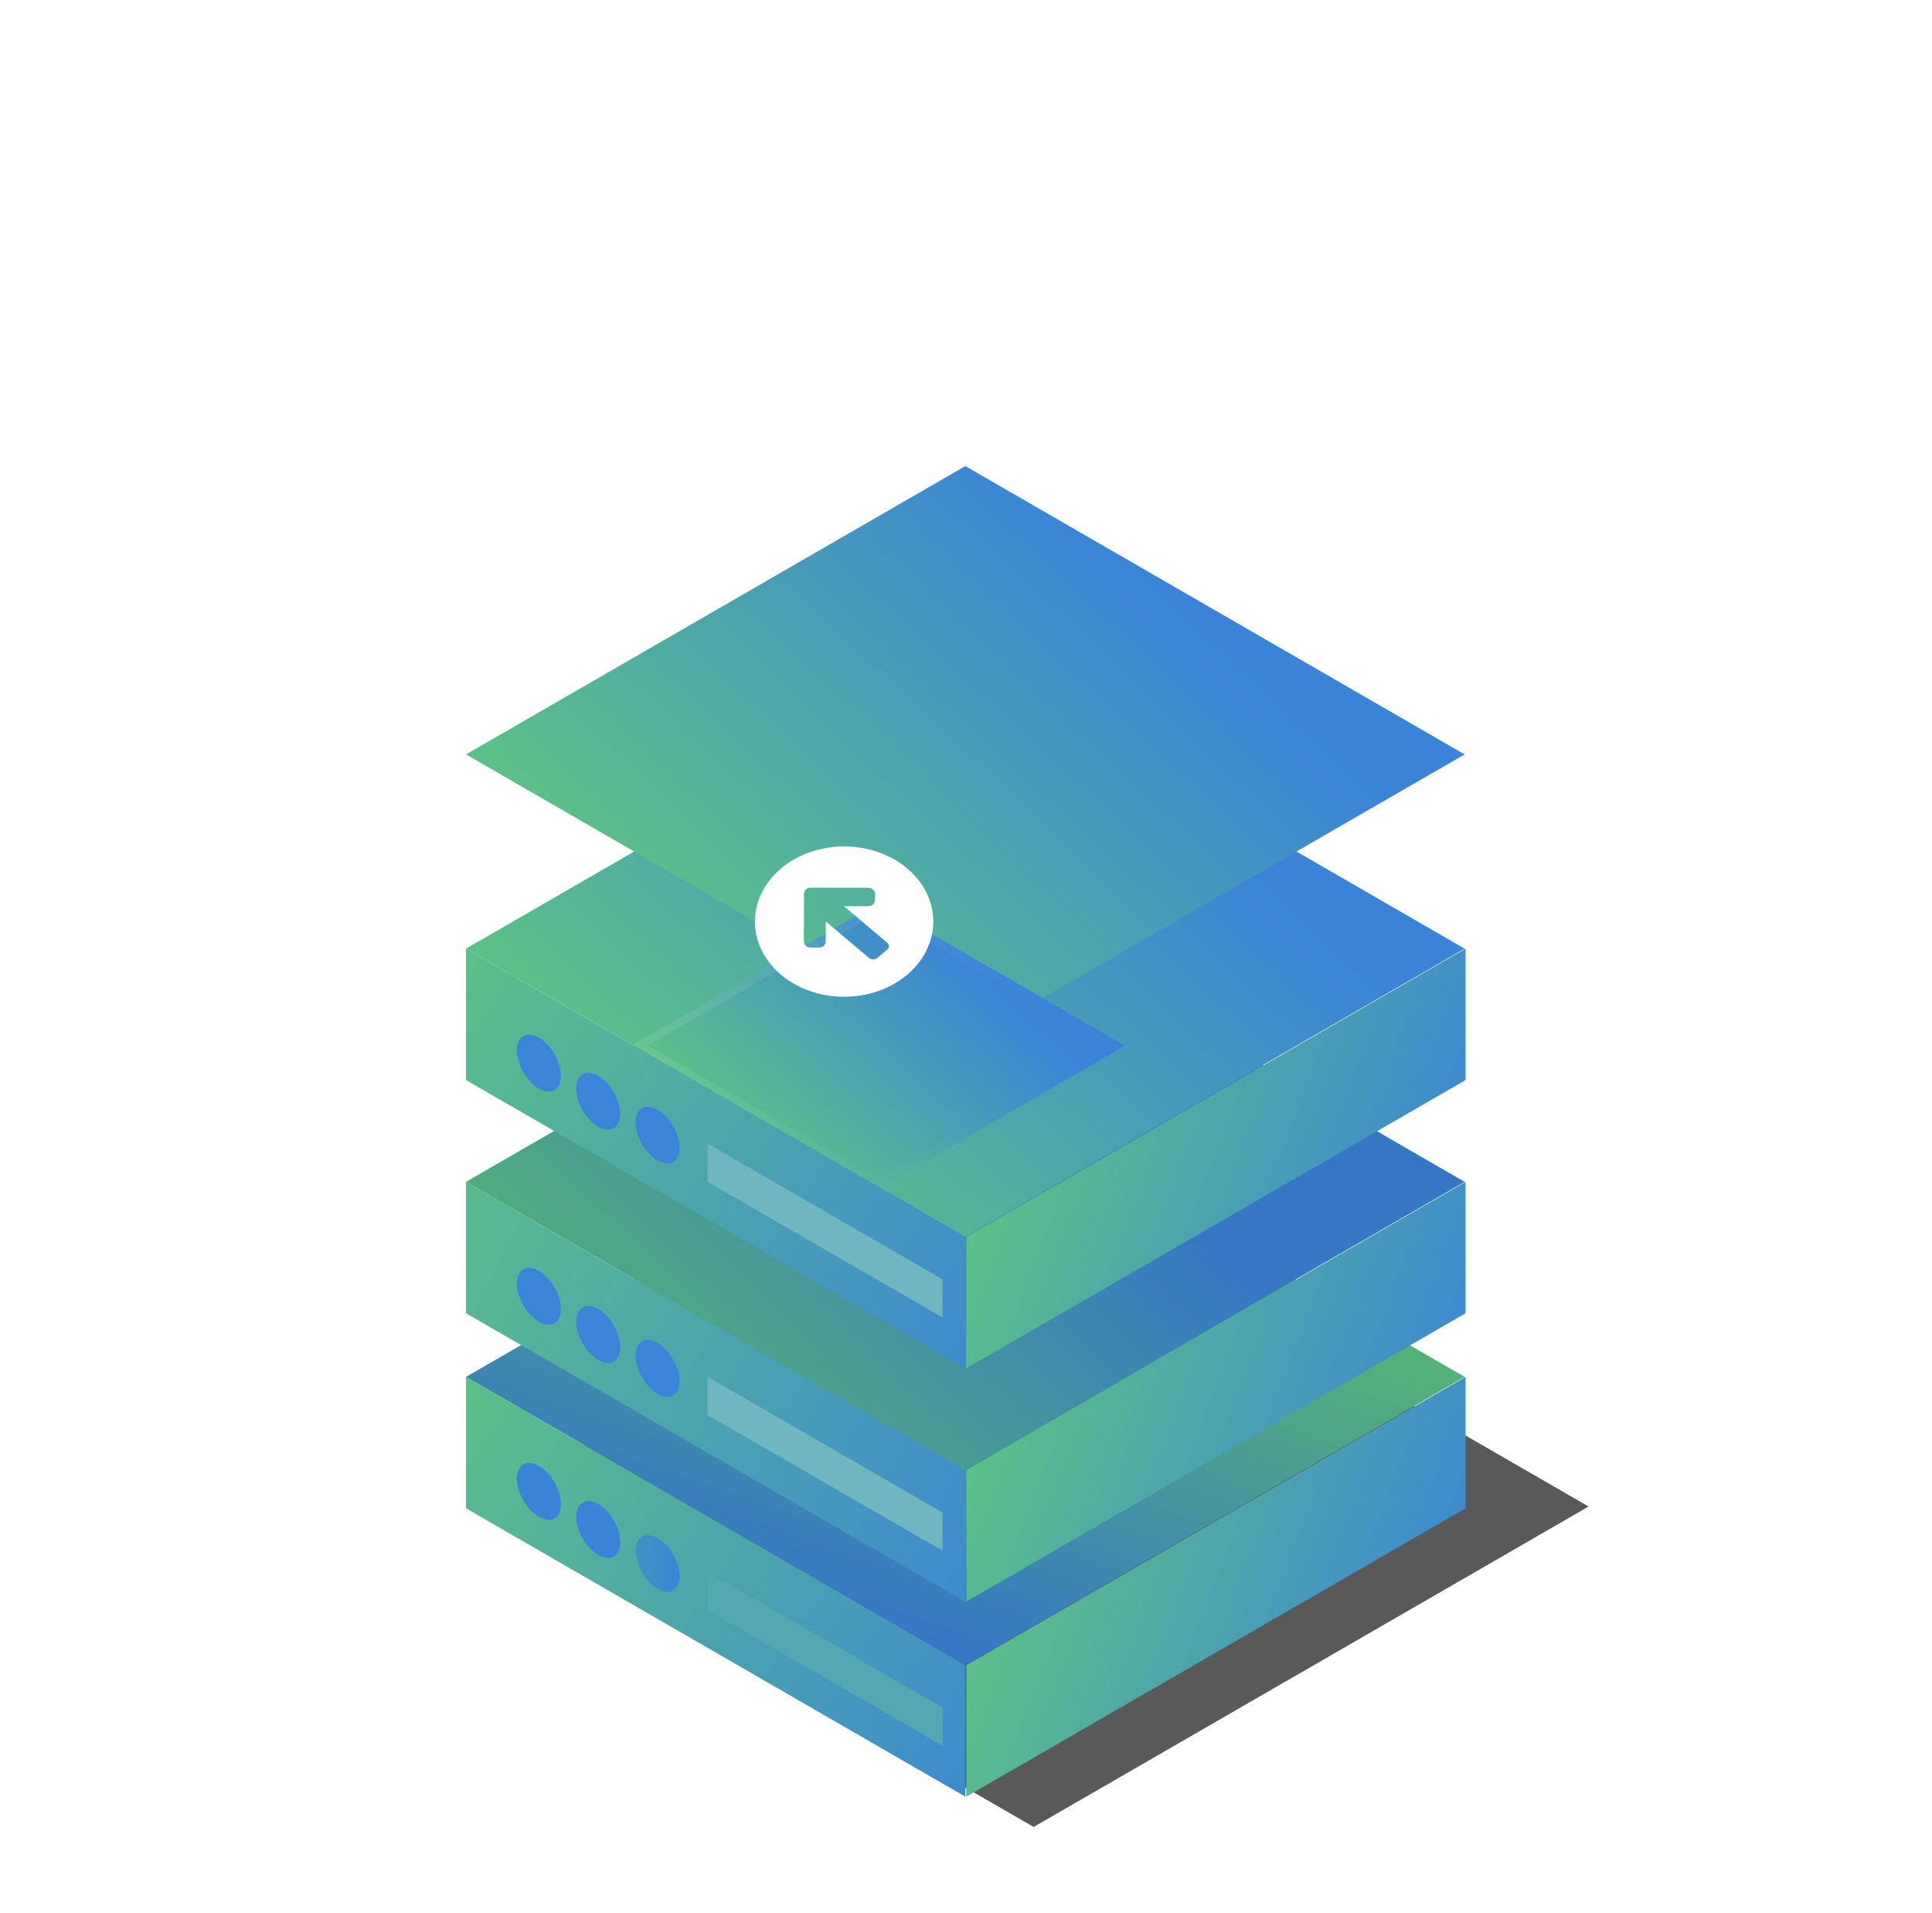 <?xml version="1.0" encoding="UTF-8"?> <svg xmlns="http://www.w3.org/2000/svg" width="199" height="197" viewBox="0 0 199 197" fill="none"> <g filter="url(#filter0_f_36_585)"> <rect width="66.003" height="66.003" transform="matrix(0.866 -0.5 0.866 0.5 49.31 155.149)" fill="#1A1A1A" fill-opacity="0.72"></rect> </g> <rect width="59.387" height="59.387" transform="matrix(0.866 -0.5 0.866 0.5 48 141.798)" fill="url(#paint0_linear_36_585)"></rect> <rect width="59.387" height="59.387" transform="matrix(0.866 -0.5 0.866 0.5 48 141.798)" fill="black" fill-opacity="0.09"></rect> <rect width="59.387" height="13.537" transform="matrix(0.866 0.5 -2.20305e-08 1 48 141.798)" fill="url(#paint1_linear_36_585)"></rect> <rect width="59.387" height="13.537" transform="matrix(0.866 -0.5 2.20305e-08 1 99.527 171.492)" fill="url(#paint2_linear_36_585)"></rect> <path d="M72.891 161.885L97.093 175.858L97.093 179.788L72.891 165.815L72.891 161.885Z" fill="#4CA4AE"></path> <path d="M72.891 161.885L97.093 175.858L97.093 179.788L72.891 165.815L72.891 161.885Z" fill="white" fill-opacity="0.05"></path> <circle cx="2.62" cy="2.62" r="2.62" transform="matrix(0.866 0.5 -2.20305e-08 1 65.467 157.082)" fill="url(#paint3_radial_36_585)"></circle> <circle cx="2.62" cy="2.62" r="2.62" transform="matrix(0.866 0.5 -2.20305e-08 1 59.353 153.588)" fill="#3A83D9"></circle> <circle cx="2.62" cy="2.62" r="2.62" transform="matrix(0.866 0.5 -2.20305e-08 1 53.24 149.658)" fill="#3A83D9"></circle> <rect width="59.387" height="59.387" transform="matrix(0.866 -0.5 0.866 0.5 48 121.711)" fill="url(#paint4_linear_36_585)"></rect> <rect width="59.387" height="59.387" transform="matrix(0.866 -0.5 0.866 0.5 48 121.711)" fill="black" fill-opacity="0.09"></rect> <rect width="59.387" height="13.537" transform="matrix(0.866 0.5 -2.20305e-08 1 48 121.711)" fill="url(#paint5_linear_36_585)"></rect> <rect width="59.387" height="13.537" transform="matrix(0.866 -0.5 2.20305e-08 1 99.527 151.405)" fill="url(#paint6_linear_36_585)"></rect> <path d="M72.891 141.798L97.093 155.771L97.093 159.701L72.891 145.728L72.891 141.798Z" fill="#4CA4AE"></path> <path d="M72.891 141.798L97.093 155.771L97.093 159.701L72.891 145.728L72.891 141.798Z" fill="white" fill-opacity="0.2"></path> <circle cx="2.62" cy="2.62" r="2.62" transform="matrix(0.866 0.5 -2.20305e-08 1 65.467 136.995)" fill="#3B84DA"></circle> <circle cx="2.62" cy="2.62" r="2.62" transform="matrix(0.866 0.5 -2.20305e-08 1 59.353 133.501)" fill="#3B84DA"></circle> <circle cx="2.62" cy="2.62" r="2.62" transform="matrix(0.866 0.5 -2.20305e-08 1 53.24 129.571)" fill="#3B84DA"></circle> <rect width="59.387" height="59.387" transform="matrix(0.866 -0.5 0.866 0.5 48 97.694)" fill="url(#paint7_linear_36_585)"></rect> <g filter="url(#filter1_d_36_585)"> <rect width="59.387" height="59.387" transform="matrix(0.866 -0.5 0.866 0.5 48 97.693)" fill="url(#paint8_linear_36_585)"></rect> </g> <g filter="url(#filter2_d_36_585)"> <rect width="29.385" height="29.385" transform="matrix(0.866 -0.5 0.866 0.5 61 95.692)" fill="url(#paint9_linear_36_585)"></rect> <rect x="0.866" width="28.385" height="28.385" transform="matrix(0.866 -0.5 0.866 0.5 61.116 96.125)" stroke="url(#paint10_linear_36_585)" stroke-opacity="0.1"></rect> </g> <path d="M83.016 91.6C83.078 91.543 83.153 91.497 83.237 91.466C83.321 91.434 83.411 91.418 83.503 91.418L89.389 91.427C89.801 91.428 90.131 91.687 90.13 92.008L90.128 92.745C90.127 93.066 89.796 93.324 89.385 93.323L86.926 93.32L91.351 97.064C91.6 97.275 91.614 97.6 91.382 97.794L90.348 98.663C90.116 98.857 89.73 98.846 89.481 98.635L85.055 94.89L85.051 96.961C85.049 97.308 84.742 97.587 84.361 97.586L83.486 97.585C83.105 97.584 82.801 97.304 82.801 96.957L82.813 92.043C82.812 91.879 82.885 91.721 83.016 91.6ZM80.462 89.425C79.607 90.143 78.928 90.996 78.464 91.934C78 92.873 77.76 93.879 77.757 94.896C77.753 96.95 78.715 98.921 80.434 100.375C82.153 101.83 84.487 102.649 86.925 102.654C88.131 102.656 89.326 102.458 90.441 102.071C91.557 101.683 92.571 101.114 93.426 100.397C94.281 99.679 94.96 98.826 95.424 97.888C95.888 96.949 96.128 95.943 96.131 94.927C96.136 92.872 95.173 90.901 93.454 89.447C91.735 87.992 89.401 87.172 86.963 87.168C85.757 87.166 84.562 87.365 83.447 87.752C82.331 88.139 81.317 88.708 80.462 89.425Z" fill="white"></path> <rect width="59.387" height="13.537" transform="matrix(0.866 0.5 -2.20305e-08 1 48 97.694)" fill="url(#paint11_linear_36_585)"></rect> <rect width="59.387" height="13.537" transform="matrix(0.866 -0.5 2.20305e-08 1 99.527 127.388)" fill="url(#paint12_linear_36_585)"></rect> <path d="M72.891 117.781L97.093 131.755L97.093 135.685L72.891 121.711L72.891 117.781Z" fill="#70B6BE"></path> <circle cx="2.62" cy="2.62" r="2.62" transform="matrix(0.866 0.5 -2.20305e-08 1 65.467 112.978)" fill="#3B84DA"></circle> <circle cx="2.62" cy="2.62" r="2.62" transform="matrix(0.866 0.5 -2.20305e-08 1 59.353 109.484)" fill="#3B84DA"></circle> <circle cx="2.62" cy="2.62" r="2.62" transform="matrix(0.866 0.5 -2.20305e-08 1 53.24 105.554)" fill="#3B84DA"></circle> <defs> <filter id="filter0_f_36_585" x="41.31" y="114.147" width="130.32" height="82.004" filterUnits="userSpaceOnUse" color-interpolation-filters="sRGB"> <feFlood flood-opacity="0" result="BackgroundImageFix"></feFlood> <feBlend mode="normal" in="SourceGraphic" in2="BackgroundImageFix" result="shape"></feBlend> <feGaussianBlur stdDeviation="4" result="effect1_foregroundBlur_36_585"></feGaussianBlur> </filter> <filter id="filter1_d_36_585" x="0" y="0" width="198.862" height="155.387" filterUnits="userSpaceOnUse" color-interpolation-filters="sRGB"> <feFlood flood-opacity="0" result="BackgroundImageFix"></feFlood> <feColorMatrix in="SourceAlpha" type="matrix" values="0 0 0 0 0 0 0 0 0 0 0 0 0 0 0 0 0 0 127 0" result="hardAlpha"></feColorMatrix> <feMorphology radius="6" operator="erode" in="SourceAlpha" result="effect1_dropShadow_36_585"></feMorphology> <feOffset dy="-20"></feOffset> <feGaussianBlur stdDeviation="27"></feGaussianBlur> <feComposite in2="hardAlpha" operator="out"></feComposite> <feColorMatrix type="matrix" values="0 0 0 0 0.231 0 0 0 0 0.518 0 0 0 0 0.855 0 0 0 1 0"></feColorMatrix> <feBlend mode="normal" in2="BackgroundImageFix" result="effect1_dropShadow_36_585"></feBlend> <feBlend mode="normal" in="SourceGraphic" in2="effect1_dropShadow_36_585" result="shape"></feBlend> </filter> <filter id="filter2_d_36_585" x="58" y="81" width="64.895" height="48.385" filterUnits="userSpaceOnUse" color-interpolation-filters="sRGB"> <feFlood flood-opacity="0" result="BackgroundImageFix"></feFlood> <feColorMatrix in="SourceAlpha" type="matrix" values="0 0 0 0 0 0 0 0 0 0 0 0 0 0 0 0 0 0 127 0" result="hardAlpha"></feColorMatrix> <feMorphology radius="2" operator="erode" in="SourceAlpha" result="effect1_dropShadow_36_585"></feMorphology> <feOffset dx="4" dy="12"></feOffset> <feGaussianBlur stdDeviation="4.5"></feGaussianBlur> <feComposite in2="hardAlpha" operator="out"></feComposite> <feColorMatrix type="matrix" values="0 0 0 0 0 0 0 0 0 0 0 0 0 0 0 0 0 0 0.25 0"></feColorMatrix> <feBlend mode="normal" in2="BackgroundImageFix" result="effect1_dropShadow_36_585"></feBlend> <feBlend mode="normal" in="SourceGraphic" in2="effect1_dropShadow_36_585" result="shape"></feBlend> </filter> <linearGradient id="paint0_linear_36_585" x1="60.652" y1="64.056" x2="6.468" y2="77.814" gradientUnits="userSpaceOnUse"> <stop stop-color="#5DC482"></stop> <stop offset="1" stop-color="#3A83D9"></stop> </linearGradient> <linearGradient id="paint1_linear_36_585" x1="-3.92" y1="-2.211" x2="57.906" y2="32.74" gradientUnits="userSpaceOnUse"> <stop stop-color="#5DC482"></stop> <stop offset="1" stop-color="#3A83D9"></stop> </linearGradient> <linearGradient id="paint2_linear_36_585" x1="-3.92" y1="-2.211" x2="57.906" y2="32.74" gradientUnits="userSpaceOnUse"> <stop stop-color="#5DC482"></stop> <stop offset="1" stop-color="#3A83D9"></stop> </linearGradient> <radialGradient id="paint3_radial_36_585" cx="0" cy="0" r="1" gradientUnits="userSpaceOnUse" gradientTransform="translate(-18.437 7.136) rotate(1.176) scale(24.201 68.792)"> <stop stop-color="#5DC482"></stop> <stop offset="1" stop-color="#3A83D9"></stop> </radialGradient> <linearGradient id="paint4_linear_36_585" x1="-3.92" y1="-9.7" x2="50.06" y2="4.349" gradientUnits="userSpaceOnUse"> <stop stop-color="#5DC482"></stop> <stop offset="1" stop-color="#3A83D9"></stop> </linearGradient> <linearGradient id="paint5_linear_36_585" x1="-12.702" y1="3.14" x2="59.742" y2="35.505" gradientUnits="userSpaceOnUse"> <stop stop-color="#5DC482"></stop> <stop offset="1" stop-color="#3A83D9"></stop> </linearGradient> <linearGradient id="paint6_linear_36_585" x1="-3.92" y1="-2.211" x2="57.906" y2="32.74" gradientUnits="userSpaceOnUse"> <stop stop-color="#5DC482"></stop> <stop offset="1" stop-color="#3A83D9"></stop> </linearGradient> <linearGradient id="paint7_linear_36_585" x1="2.801" y1="-23.586" x2="66.541" y2="-8.5" gradientUnits="userSpaceOnUse"> <stop stop-color="#5DC482"></stop> <stop offset="1" stop-color="#3A83D9"></stop> </linearGradient> <linearGradient id="paint8_linear_36_585" x1="2.801" y1="-23.586" x2="66.541" y2="-8.5" gradientUnits="userSpaceOnUse"> <stop stop-color="#5DC482"></stop> <stop offset="1" stop-color="#3A83D9"></stop> </linearGradient> <linearGradient id="paint9_linear_36_585" x1="1.386" y1="-11.67" x2="32.924" y2="-4.206" gradientUnits="userSpaceOnUse"> <stop stop-color="#5DC482"></stop> <stop offset="1" stop-color="#3A83D9"></stop> </linearGradient> <linearGradient id="paint10_linear_36_585" x1="-14.081" y1="2.534" x2="2.95" y2="35.459" gradientUnits="userSpaceOnUse"> <stop stop-color="white"></stop> <stop offset="1" stop-color="white" stop-opacity="0"></stop> </linearGradient> <linearGradient id="paint11_linear_36_585" x1="-3.92" y1="-2.211" x2="57.906" y2="32.74" gradientUnits="userSpaceOnUse"> <stop stop-color="#5DC482"></stop> <stop offset="1" stop-color="#3A83D9"></stop> </linearGradient> <linearGradient id="paint12_linear_36_585" x1="-3.92" y1="-2.211" x2="57.906" y2="32.74" gradientUnits="userSpaceOnUse"> <stop stop-color="#5DC482"></stop> <stop offset="1" stop-color="#3A83D9"></stop> </linearGradient> </defs> </svg> 
